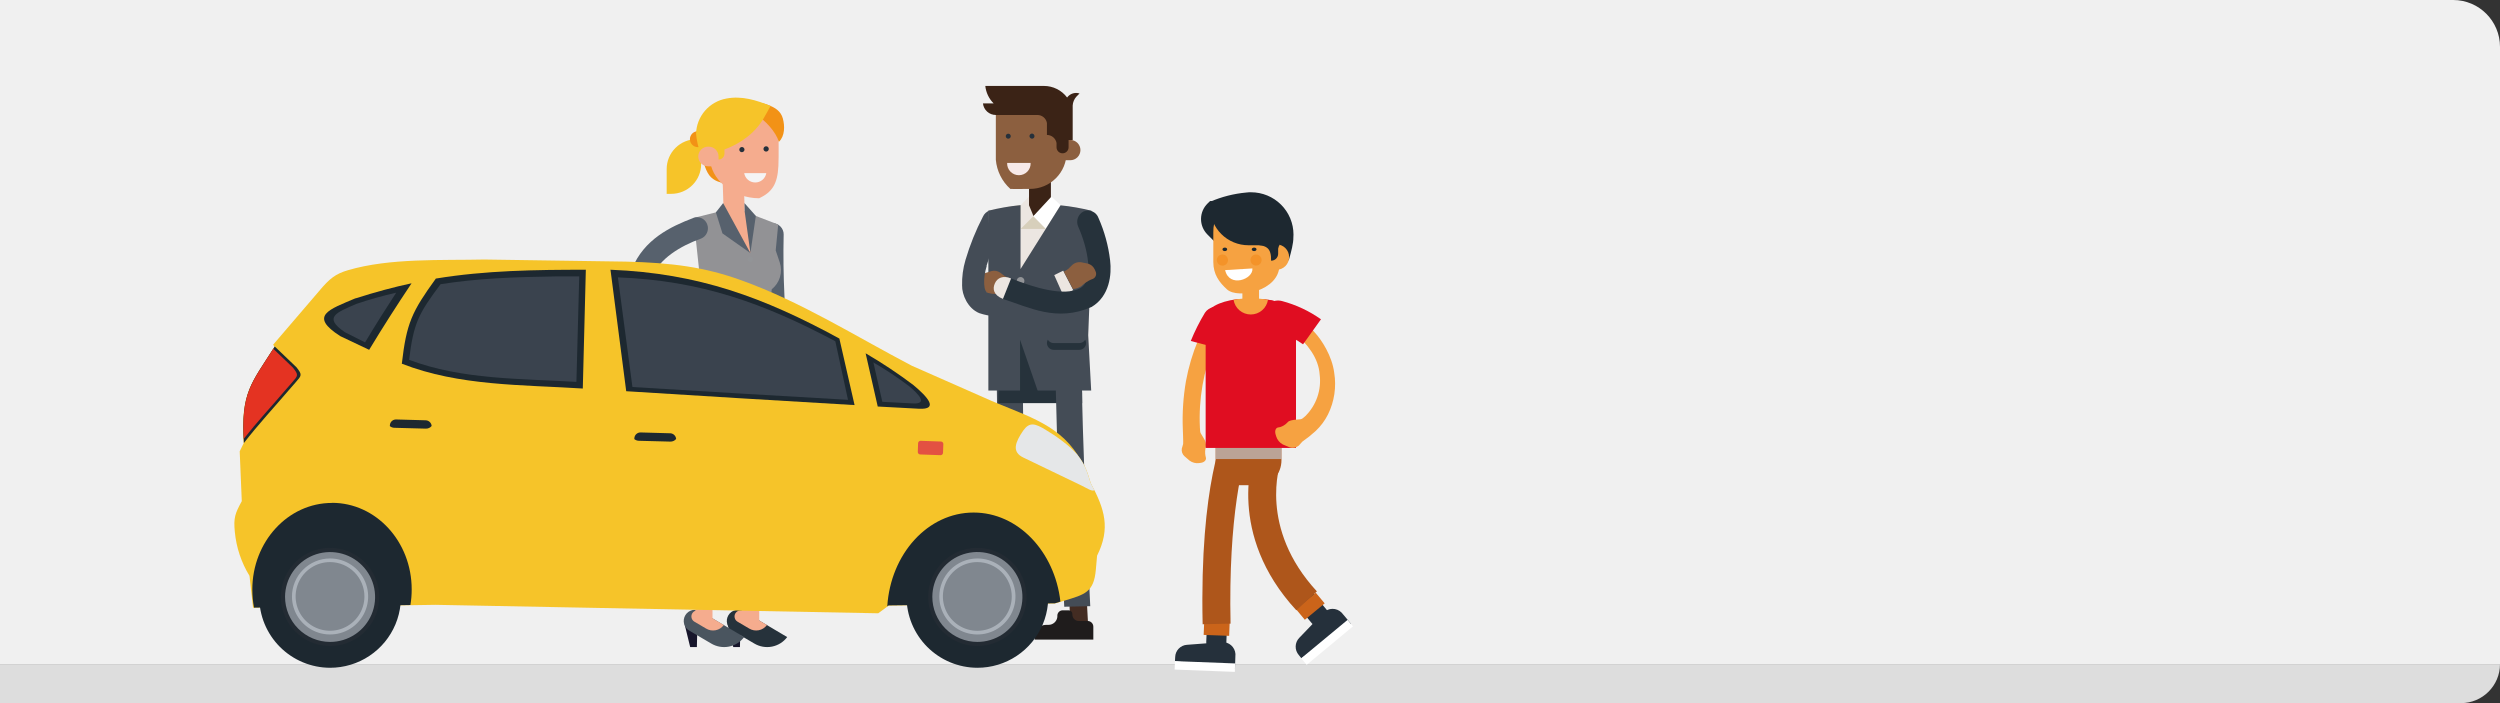 <?xml version="1.0" encoding="utf-8"?>
<svg xmlns="http://www.w3.org/2000/svg" width="320" height="90" viewBox="0 0 320 90" fill="none">
<rect x="0" y="0" width="320" height="90" fill="#333333" stroke="none"/>
<path d="M0 0H314C317.314 0 320 2.686 320 6V85H0V0Z" fill="#F0F0F0"/>
<path d="M0 90H315C317.761 90 320 87.761 320 85H0V90Z" fill="#DDDDDD"/>
<g clip-path="url(#clip0)">
<path d="M128.607 75.871L128.648 79.397C128.673 79.675 128.802 79.933 129.009 80.12C129.216 80.307 129.486 80.41 129.766 80.407C130.045 80.404 130.313 80.296 130.516 80.104C130.719 79.912 130.842 79.652 130.861 79.374L130.813 75.834L128.607 75.871Z" fill="#432C22"/>
<path d="M131.284 77.826L130.881 47.047C130.842 46.63 130.648 46.243 130.336 45.963C130.024 45.682 129.617 45.53 129.198 45.536C128.778 45.542 128.376 45.706 128.072 45.995C127.768 46.284 127.585 46.677 127.559 47.095L127.965 77.826H131.284Z" fill="#444C56"/>
<path d="M133.149 44.389C130.181 44.389 127.781 47.071 127.781 50.379V51.602H138.519V50.379C138.519 47.084 136.122 44.389 133.149 44.389Z" fill="#26323B"/>
<path d="M136.822 76.147L137.013 79.717C137.051 79.998 137.194 80.254 137.412 80.434C137.631 80.615 137.91 80.706 138.194 80.69C138.477 80.674 138.744 80.552 138.941 80.349C139.138 80.145 139.251 79.874 139.257 79.591L139.065 76.034L136.822 76.147Z" fill="#432C22"/>
<path d="M139.553 77.591C139.007 67.145 138.642 57.49 138.403 47.027C138.357 46.612 138.157 46.229 137.842 45.954C137.527 45.679 137.12 45.532 136.702 45.541C136.284 45.55 135.884 45.716 135.582 46.005C135.28 46.294 135.097 46.685 135.07 47.102C135.309 57.565 135.678 67.203 136.224 77.663L139.553 77.591Z" fill="#444C56"/>
<path d="M125.94 80C126.221 79.999 126.491 79.894 126.699 79.705C126.906 79.516 127.036 79.257 127.063 78.978V78.801C127.063 78.624 127.132 78.454 127.256 78.326C127.379 78.199 127.548 78.125 127.725 78.12H128.132C128.194 78.12 128.256 78.132 128.314 78.156C128.371 78.18 128.424 78.215 128.467 78.26C128.511 78.304 128.546 78.357 128.569 78.415C128.592 78.472 128.604 78.534 128.603 78.597V78.723C128.614 78.926 128.703 79.118 128.851 79.258C128.998 79.399 129.194 79.478 129.398 79.479H130.532C130.628 79.478 130.723 79.496 130.812 79.532C130.9 79.568 130.981 79.621 131.049 79.688C131.118 79.755 131.172 79.835 131.209 79.923C131.246 80.011 131.266 80.106 131.266 80.201V81.867H123.082V81.442C123.082 81.06 123.234 80.694 123.504 80.424C123.774 80.153 124.14 80.001 124.523 80H125.94Z" fill="#1F1C1C"/>
<path d="M134.207 79.983C134.486 79.983 134.755 79.88 134.964 79.695C135.173 79.51 135.307 79.255 135.34 78.978V78.801C135.34 78.62 135.412 78.447 135.54 78.319C135.668 78.191 135.842 78.12 136.023 78.12H136.795C136.92 78.121 137.04 78.171 137.128 78.26C137.216 78.348 137.266 78.468 137.266 78.593V78.723C137.278 78.928 137.368 79.121 137.518 79.263C137.667 79.405 137.865 79.484 138.072 79.486H139.212C139.308 79.485 139.404 79.504 139.493 79.54C139.582 79.577 139.663 79.63 139.731 79.698C139.799 79.766 139.853 79.847 139.89 79.935C139.927 80.024 139.946 80.119 139.946 80.215V81.867H132.428V81.438C132.428 81.052 132.581 80.682 132.855 80.409C133.128 80.137 133.499 79.983 133.886 79.983H134.207Z" fill="#1F1C1C"/>
<path d="M123.584 33.272C124.149 31.357 124.896 29.501 125.817 27.729C125.895 27.552 126.008 27.392 126.15 27.26C126.291 27.128 126.458 27.025 126.64 26.958C126.822 26.891 127.015 26.862 127.209 26.871C127.402 26.881 127.592 26.929 127.766 27.013C128.097 27.205 128.34 27.517 128.445 27.883C128.55 28.249 128.509 28.642 128.33 28.979C127.488 30.587 126.802 32.273 126.281 34.011L123.584 33.272Z" fill="#444C56"/>
<path d="M131.704 25.17L130.656 26.257C129.248 26.389 127.851 26.63 126.48 26.979L126.911 33.112V48.866H139.298V33.115L139.721 26.983C137.56 26.436 135.34 26.154 133.111 26.141L131.704 25.17Z" fill="#ECE6E1"/>
<path d="M130.636 26.26V29.299L128.844 27.095L128.789 26.502C129.404 26.403 130.039 26.332 130.636 26.26Z" fill="#D7CFBB"/>
<path d="M133.111 20.199C133.482 20.199 133.838 20.346 134.101 20.607C134.364 20.868 134.513 21.223 134.515 21.593V26.274L132.285 27.661L131.715 26.274V21.596C131.714 21.413 131.75 21.231 131.82 21.062C131.89 20.892 131.993 20.738 132.123 20.609C132.252 20.479 132.406 20.376 132.576 20.306C132.746 20.235 132.928 20.199 133.111 20.199Z" fill="#3B2316"/>
<path d="M127.467 14.407V20.455C127.59 21.886 128.253 23.216 129.321 24.179C129.481 24.209 131.81 24.179 131.847 24.179C132.461 24.179 133.069 24.059 133.636 23.825C134.204 23.591 134.719 23.248 135.153 22.815C135.588 22.382 135.932 21.868 136.168 21.302C136.403 20.737 136.524 20.13 136.525 19.518V14.407H127.467Z" fill="#8C5F3F"/>
<path d="M136.995 17.913C137.34 17.913 137.671 18.05 137.915 18.293C138.159 18.537 138.296 18.867 138.296 19.211C138.296 19.555 138.159 19.886 137.915 20.129C137.671 20.372 137.34 20.509 136.995 20.509H134.875L134.95 17.913H136.995Z" fill="#8C5F3F"/>
<path d="M126.119 11H133.63C134.205 11 134.772 11.134 135.286 11.392C135.8 11.649 136.247 12.022 136.59 12.482C136.723 12.301 136.896 12.154 137.096 12.052C137.296 11.95 137.517 11.897 137.741 11.896C137.89 11.897 138.039 11.92 138.182 11.964L137.768 12.38C137.49 12.694 137.326 13.092 137.304 13.511V14.295C137.306 14.301 137.306 14.308 137.304 14.315V17.923H136.778V18.853C136.778 18.954 136.758 19.055 136.72 19.148C136.681 19.241 136.624 19.326 136.552 19.398C136.481 19.469 136.396 19.526 136.302 19.565C136.208 19.603 136.108 19.623 136.007 19.623C135.905 19.623 135.805 19.603 135.711 19.565C135.618 19.526 135.533 19.469 135.461 19.398C135.389 19.326 135.333 19.241 135.294 19.148C135.255 19.055 135.235 18.954 135.235 18.853V18.295C135.182 18.008 135.03 17.749 134.805 17.562C134.581 17.376 134.298 17.273 134.006 17.272V15.739C133.956 15.452 133.805 15.191 133.581 15.004C133.356 14.817 133.073 14.715 132.78 14.717H127.464C127.055 14.717 126.66 14.565 126.356 14.291C126.052 14.018 125.861 13.641 125.818 13.235H127.184C126.582 12.634 126.206 11.845 126.119 11V11Z" fill="#3B2316"/>
<path d="M131.922 20.853C131.932 21.056 131.9 21.259 131.829 21.45C131.757 21.64 131.648 21.814 131.508 21.961C131.367 22.109 131.198 22.226 131.011 22.306C130.823 22.386 130.622 22.427 130.418 22.427C130.214 22.427 130.012 22.386 129.825 22.306C129.638 22.226 129.469 22.109 129.328 21.961C129.187 21.814 129.078 21.64 129.007 21.45C128.936 21.259 128.904 21.056 128.914 20.853H131.922Z" fill="#F7E9E8"/>
<path d="M133.847 29.299L135.753 26.26L134.582 25.17L132.273 27.66L133.847 29.299Z" fill="white"/>
<path d="M133.849 29.3L132.251 27.695L130.643 29.3H133.849Z" fill="#D7CFBB"/>
<path d="M135.749 26.281L130.628 34.437V26.26C129.227 26.395 127.837 26.635 126.473 26.979L126.51 33.112V49.984H139.672L139.29 42.897L139.672 33.112L139.713 26.979C138.411 26.648 137.086 26.415 135.749 26.281Z" fill="#444C56"/>
<path d="M131.124 35.947C131.125 36.044 131.097 36.14 131.044 36.221C130.991 36.303 130.914 36.367 130.824 36.405C130.734 36.443 130.635 36.454 130.539 36.435C130.443 36.417 130.355 36.37 130.286 36.302C130.217 36.233 130.169 36.145 130.15 36.05C130.131 35.954 130.141 35.855 130.178 35.765C130.216 35.675 130.279 35.598 130.361 35.544C130.442 35.491 130.538 35.462 130.636 35.463C130.7 35.462 130.763 35.475 130.822 35.499C130.881 35.523 130.935 35.558 130.981 35.603C131.026 35.648 131.062 35.702 131.087 35.761C131.111 35.82 131.124 35.883 131.124 35.947Z" fill="#929497"/>
<path d="M125.598 36.962C125.427 36.905 125.285 36.783 125.204 36.622C125.123 36.461 125.109 36.275 125.165 36.103L125.223 35.871C125.283 35.672 125.386 35.489 125.525 35.335C125.664 35.181 125.836 35.059 126.029 34.979L126.899 34.7C127.092 34.648 127.294 34.639 127.49 34.674C127.686 34.709 127.873 34.786 128.036 34.901L128.579 35.32C128.782 35.443 128.995 35.546 129.217 35.63L128.292 37.977C127.778 38.014 127.262 37.933 126.783 37.742C126.131 37.49 125.988 37.163 125.598 36.962Z" fill="#8C5F3F"/>
<path d="M126.518 37.504C125.87 37.446 125.788 35.691 126.307 34.012L125.043 33.201L123.585 33.272C123.266 34.336 123.118 35.443 123.148 36.553C123.125 37.701 123.855 39.473 125.347 40.083C128.106 41.006 130.056 40.103 131.974 39.555C133.375 39.039 134.748 38.454 136.089 37.8L134.941 35.224C132.019 36.625 128.553 38.08 126.518 37.504Z" fill="#444C56"/>
<path d="M136.089 34.645L134.941 35.211L136.089 37.786C136.522 37.575 136.949 37.357 137.376 37.142L136.089 34.645Z" fill="#ECE6E1"/>
<path d="M129.417 35.643C132.398 36.822 136.194 37.987 138.253 36.89C140.073 35.885 139.26 31.803 138 28.986C137.851 28.639 137.839 28.249 137.966 27.893C138.092 27.538 138.348 27.243 138.683 27.067C138.863 26.989 139.057 26.948 139.254 26.947C139.45 26.947 139.645 26.986 139.825 27.064C140.005 27.142 140.168 27.256 140.302 27.399C140.436 27.542 140.54 27.711 140.605 27.895C141.371 29.621 141.873 31.452 142.094 33.326C142.313 35.129 142.036 37.909 139.728 39.289C135.255 41.261 131.728 39.33 128.379 38.267L129.417 35.643Z" fill="#26323B"/>
<path d="M127.343 36.27C127.657 35.562 128.398 35.214 129.416 35.643L128.374 38.257C127.155 37.766 127.026 36.979 127.343 36.27Z" fill="#ECE6E1"/>
<path d="M136.894 36.137L137.352 36.989C137.754 36.965 138.139 36.825 138.461 36.584L138.557 36.485C138.877 36.212 139.231 35.982 139.612 35.803L139.906 35.688C140.07 35.608 140.198 35.469 140.261 35.298C140.325 35.127 140.32 34.938 140.247 34.771L140.158 34.556C140.08 34.361 139.957 34.187 139.801 34.046C139.645 33.905 139.459 33.801 139.257 33.742L138.366 33.565C138.167 33.538 137.965 33.555 137.774 33.614C137.582 33.673 137.406 33.772 137.256 33.906L136.765 34.396C136.577 34.537 136.38 34.663 136.174 34.774L136.894 36.137Z" fill="#8C5F3F"/>
<path d="M139.018 43.912C139.019 44.141 138.929 44.361 138.768 44.524C138.606 44.687 138.387 44.779 138.158 44.781H134.87C134.64 44.779 134.42 44.687 134.258 44.524C134.097 44.361 134.006 44.142 134.006 43.912C134.007 43.684 134.098 43.465 134.26 43.303C134.421 43.141 134.641 43.049 134.87 43.047H138.158C138.271 43.047 138.383 43.07 138.488 43.114C138.593 43.157 138.688 43.221 138.767 43.302C138.847 43.382 138.911 43.477 138.954 43.582C138.997 43.687 139.018 43.799 139.018 43.912Z" fill="#26323B"/>
<path d="M139.018 43.047C139.018 43.16 138.997 43.272 138.954 43.377C138.911 43.482 138.847 43.577 138.767 43.658C138.688 43.738 138.593 43.802 138.488 43.846C138.383 43.889 138.271 43.912 138.158 43.913H134.87C134.641 43.911 134.421 43.819 134.26 43.657C134.098 43.495 134.007 43.276 134.006 43.047C134.006 42.934 134.028 42.822 134.072 42.718C134.115 42.613 134.179 42.519 134.259 42.439C134.339 42.359 134.435 42.296 134.539 42.253C134.644 42.21 134.756 42.188 134.87 42.188H138.158C138.271 42.188 138.383 42.21 138.487 42.253C138.592 42.296 138.687 42.359 138.767 42.439C138.847 42.519 138.91 42.614 138.953 42.718C138.997 42.822 139.018 42.934 139.018 43.047Z" fill="#444C56"/>
<path d="M130.566 50.089H132.847L130.566 43.483V50.089Z" fill="#26323B"/>
<path d="M131.771 17.433C131.776 17.516 131.812 17.595 131.871 17.654C131.93 17.713 132.009 17.748 132.092 17.753C132.135 17.753 132.177 17.745 132.216 17.729C132.255 17.713 132.29 17.69 132.32 17.66C132.35 17.63 132.374 17.595 132.39 17.556C132.406 17.517 132.414 17.475 132.413 17.433C132.414 17.346 132.38 17.262 132.321 17.198C132.261 17.135 132.179 17.097 132.092 17.092C132.005 17.097 131.924 17.135 131.864 17.198C131.804 17.262 131.771 17.346 131.771 17.433Z" fill="#25303B"/>
<path d="M128.736 17.433C128.736 17.517 128.77 17.599 128.83 17.659C128.891 17.719 128.972 17.753 129.057 17.753C129.142 17.753 129.224 17.719 129.284 17.659C129.344 17.599 129.378 17.517 129.378 17.433C129.378 17.348 129.344 17.266 129.284 17.206C129.224 17.146 129.142 17.112 129.057 17.112C128.972 17.112 128.891 17.146 128.83 17.206C128.77 17.266 128.736 17.348 128.736 17.433Z" fill="#25303B"/>
<path d="M102.304 52.873C102.396 52.485 102.332 52.077 102.127 51.735L101.748 51.173C101.449 50.49 101.189 49.79 100.969 49.078L99.399 49.599C99.399 49.599 99.371 50.28 99.399 51.323C99.378 51.724 99.463 52.123 99.645 52.481L99.716 52.597C99.943 52.953 100.115 53.34 100.229 53.745L102.304 52.873Z" fill="#F5AC8E"/>
<path d="M103.458 55.605H98.846V53.322C98.847 53.057 98.953 52.803 99.141 52.616C99.329 52.429 99.584 52.324 99.85 52.324H102.455C102.72 52.324 102.975 52.429 103.163 52.616C103.351 52.803 103.458 53.057 103.458 53.322V55.605ZM99.464 54.995H102.837V53.322C102.837 53.221 102.797 53.124 102.725 53.051C102.654 52.979 102.556 52.938 102.455 52.938H99.85C99.747 52.938 99.649 52.978 99.577 53.05C99.504 53.123 99.464 53.22 99.464 53.322V54.995Z" fill="#010102"/>
<path d="M107.547 54.358H95.478C95.289 54.379 95.114 54.468 94.988 54.61C94.862 54.752 94.793 54.935 94.795 55.125V63.561C94.796 63.702 94.835 63.839 94.909 63.959C94.982 64.079 95.087 64.177 95.212 64.242C95.419 64.293 95.633 64.319 95.847 64.317H107.455C107.903 63.532 108.148 62.648 108.169 61.745L107.547 54.358Z" fill="#432C22"/>
<path d="M108.221 63.561C108.219 63.767 108.135 63.964 107.988 64.109C107.841 64.254 107.642 64.335 107.435 64.334C107.23 64.332 107.034 64.25 106.889 64.106C106.744 63.961 106.662 63.765 106.66 63.561V55.125C106.66 54.919 106.742 54.722 106.887 54.576C107.032 54.429 107.229 54.346 107.435 54.345C107.538 54.344 107.64 54.364 107.735 54.403C107.831 54.442 107.917 54.5 107.99 54.572C108.063 54.645 108.121 54.731 108.161 54.826C108.2 54.92 108.221 55.022 108.221 55.125V63.561Z" fill="#010102"/>
<path d="M105.968 56.488H95.715" stroke="#010102" stroke-width="0.24" stroke-linecap="round"/>
<path d="M105.52 56.488V57.432" stroke="#D7CFBB" stroke-width="0.24" stroke-linecap="round"/>
<path d="M98.114 30.598C97.972 37.554 98.453 44.51 99.552 51.381L101.583 51.04C100.497 44.29 100.026 37.456 100.176 30.622C100.17 30.355 100.062 30.102 99.875 29.912C99.688 29.722 99.436 29.611 99.169 29.599C99.035 29.593 98.9 29.613 98.774 29.659C98.648 29.705 98.532 29.776 98.433 29.867C98.335 29.959 98.256 30.069 98.201 30.192C98.146 30.314 98.117 30.447 98.114 30.581V30.598Z" fill="#F5AC8E"/>
<path d="M99.872 53.248C99.876 53.431 99.952 53.605 100.084 53.732C100.215 53.859 100.392 53.93 100.575 53.929H101.678C101.77 53.928 101.86 53.909 101.945 53.873C102.029 53.837 102.105 53.785 102.169 53.719C102.233 53.654 102.284 53.576 102.318 53.491C102.352 53.406 102.369 53.316 102.368 53.224C102.367 53.133 102.347 53.042 102.311 52.958C102.275 52.874 102.223 52.798 102.157 52.734C102.091 52.67 102.014 52.62 101.929 52.586C101.844 52.551 101.753 52.535 101.661 52.536H100.565C100.472 52.534 100.379 52.552 100.293 52.587C100.207 52.623 100.129 52.676 100.064 52.742C99.999 52.809 99.949 52.888 99.916 52.975C99.882 53.062 99.868 53.155 99.872 53.248Z" fill="#F5AC8E"/>
<path d="M97.388 52.106C97.354 51.832 97.215 51.581 96.999 51.408C96.784 51.235 96.508 51.152 96.233 51.179C95.957 51.205 95.702 51.338 95.523 51.548C95.344 51.759 95.255 52.032 95.274 52.308C95.554 55.285 95.68 57.926 95.694 60.311H97.808C97.801 57.864 97.674 55.156 97.388 52.106Z" fill="#F39780"/>
<path d="M94.713 82.825H93.86L93.143 79.905L94.771 80.395L94.713 82.825Z" fill="#17162B"/>
<path d="M96.551 82.372L93.789 80.75C93.617 80.658 93.466 80.532 93.345 80.381C93.224 80.229 93.134 80.054 93.083 79.867C93.031 79.68 93.018 79.484 93.044 79.291C93.071 79.099 93.136 78.914 93.236 78.748C93.337 78.581 93.47 78.437 93.627 78.323C93.785 78.21 93.964 78.129 94.154 78.087C94.344 78.044 94.541 78.04 94.732 78.076C94.923 78.112 95.105 78.186 95.267 78.293L100.761 81.547C100.285 82.179 99.592 82.613 98.814 82.766C98.037 82.918 97.231 82.778 96.551 82.372Z" fill="#26323B"/>
<path d="M95.895 80.453L94.397 79.57C94.22 79.465 94.093 79.293 94.043 79.094C93.993 78.895 94.024 78.684 94.13 78.507C94.236 78.331 94.408 78.204 94.608 78.154C94.807 78.105 95.019 78.136 95.195 78.242L98.169 80.003C97.917 80.35 97.542 80.589 97.121 80.672C96.699 80.756 96.261 80.677 95.895 80.453Z" fill="#F5AC8E"/>
<path d="M89.2 82.825H88.343L87.629 79.905L89.257 80.395L89.2 82.825Z" fill="#17162B"/>
<path d="M91.037 82.372L88.275 80.75C88.103 80.658 87.953 80.532 87.831 80.381C87.71 80.229 87.621 80.054 87.569 79.867C87.517 79.68 87.504 79.484 87.531 79.291C87.557 79.099 87.623 78.914 87.723 78.748C87.823 78.581 87.956 78.437 88.114 78.323C88.271 78.21 88.451 78.129 88.641 78.087C88.83 78.044 89.027 78.04 89.218 78.076C89.409 78.112 89.592 78.186 89.753 78.293L95.247 81.547C94.771 82.179 94.078 82.613 93.301 82.766C92.523 82.918 91.717 82.778 91.037 82.372Z" fill="#4A555F"/>
<path d="M90.374 80.453L88.875 79.57C88.698 79.465 88.571 79.293 88.521 79.094C88.471 78.895 88.503 78.684 88.609 78.507C88.715 78.331 88.886 78.204 89.086 78.154C89.286 78.105 89.497 78.136 89.674 78.242L92.648 80.003C92.395 80.35 92.021 80.589 91.599 80.672C91.178 80.756 90.74 80.677 90.374 80.453Z" fill="#F5AC8E"/>
<path d="M91.2 48.502V80.402L89.012 78.559V48.502H91.2Z" fill="#F5AC8E"/>
<path d="M97.183 48.502V80.402L94.994 78.559V48.502H97.183Z" fill="#F5AC8E"/>
<path d="M91.2 48.502H89.012V60.311H91.2V48.502Z" fill="#F39780"/>
<path d="M98.284 46.134C97.637 40.76 97.374 35.347 97.499 29.936C97.501 29.751 97.541 29.569 97.616 29.4C97.69 29.23 97.798 29.078 97.933 28.951C98.067 28.823 98.226 28.725 98.4 28.66C98.573 28.595 98.758 28.566 98.943 28.573C99.312 28.588 99.66 28.746 99.915 29.012C100.17 29.278 100.311 29.633 100.309 30.001C100.189 35.28 100.446 40.561 101.077 45.803L98.284 46.134Z" fill="#57616D"/>
<path d="M101.358 45.868L101.139 43.752L99.364 43.95C98.911 43.998 98.494 44.216 98.196 44.559C97.898 44.903 97.742 45.346 97.759 45.8L97.803 46.267L101.358 45.868Z" fill="#929295"/>
<path d="M85.334 21.633V24.812H85.928C86.941 24.81 87.913 24.408 88.629 23.692C89.345 22.977 89.748 22.007 89.749 20.996V17.814H89.155C88.141 17.818 87.171 18.221 86.455 18.937C85.739 19.653 85.336 20.622 85.334 21.633Z" fill="#F6C429"/>
<path d="M89.333 16.792C89.061 16.792 88.801 16.9 88.609 17.091C88.416 17.283 88.309 17.543 88.309 17.814C88.309 18.085 88.416 18.345 88.609 18.537C88.801 18.729 89.061 18.836 89.333 18.836C89.605 18.836 89.865 18.729 90.057 18.537C90.249 18.345 90.357 18.085 90.357 17.814C90.357 17.543 90.249 17.283 90.057 17.091C89.865 16.9 89.605 16.792 89.333 16.792Z" fill="#F29216"/>
<path d="M94.188 21.705C92.887 21.364 91.026 20.002 90.347 18.789C89.719 19.766 90.057 21.143 90.569 22.093C91.081 23.044 91.935 23.344 92.959 23.49C93.525 23.578 94.1 23.578 94.666 23.49L94.188 21.705Z" fill="#F29216"/>
<path d="M99.805 33.579L99.29 32.056L99.61 28.741L94.004 26.587L88.773 27.896L90.296 42.144L98.689 43.006L98.671 38.062L98.784 37.023C99.288 36.623 99.656 36.078 99.839 35.462C100.021 34.845 100.01 34.188 99.805 33.579Z" fill="#929295"/>
<path d="M92.193 27.044L96.052 32.397V27.371L94.003 26.587L92.193 27.044Z" fill="#F5AC8E"/>
<path d="M93.782 21.166C93.605 21.172 93.431 21.213 93.269 21.286C93.108 21.359 92.962 21.464 92.841 21.593C92.721 21.723 92.626 21.875 92.565 22.041C92.503 22.207 92.475 22.383 92.481 22.56L92.625 27.078C92.652 27.82 95.203 28.175 95.203 28.175L95.329 27.347L95.182 22.475C95.168 22.117 95.013 21.779 94.751 21.534C94.489 21.289 94.141 21.157 93.782 21.166Z" fill="#F5AC8E"/>
<path d="M97.179 25.378C93.693 25.378 90.89 22.805 90.9 20.318V16.809C90.899 16.06 91.091 15.323 91.457 14.669L99.173 14.697C99.491 15.37 99.654 16.106 99.651 16.85C99.651 16.85 99.696 20.158 99.634 21.255C99.518 23.606 98.794 24.605 97.179 25.378Z" fill="#F5AC8E"/>
<path d="M95.256 22.158C95.311 22.493 95.483 22.798 95.743 23.018C96.002 23.238 96.331 23.358 96.671 23.358C97.011 23.358 97.34 23.238 97.6 23.018C97.859 22.798 98.031 22.493 98.086 22.158H95.256Z" fill="#F5F4F4"/>
<path d="M96.806 14.748C97.915 15.33 99.332 16.911 99.698 18.155C100.479 17.409 100.462 16.11 100.203 15.163C99.943 14.216 99.216 13.77 98.305 13.429C97.803 13.243 97.278 13.128 96.744 13.088L96.806 14.748Z" fill="#F29216"/>
<path d="M89.664 19.664C89.366 18.841 89.174 17.983 89.094 17.112C89.126 16.033 89.529 14.998 90.234 14.179C90.939 13.361 91.905 12.809 92.969 12.615C94.956 12.233 96.817 12.823 98.637 13.559C98.387 14.036 98.114 14.489 97.855 14.955C96.814 16.884 94.898 18.339 92.733 19.133V19.65C92.734 19.752 92.715 19.853 92.676 19.947C92.638 20.042 92.581 20.127 92.508 20.199C92.436 20.271 92.35 20.328 92.256 20.367C92.162 20.405 92.06 20.425 91.958 20.424H90.664L89.664 19.664Z" fill="#F6C429"/>
<path d="M93.847 40.301C94.772 40.299 95.685 40.502 96.522 40.894C97.359 41.286 98.099 41.859 98.688 42.57V46.587H87.551C87.553 44.921 88.216 43.324 89.397 42.145C90.577 40.967 92.177 40.303 93.847 40.301Z" fill="#929295"/>
<path d="M90.708 18.772C90.874 18.771 91.038 18.803 91.192 18.866C91.345 18.929 91.484 19.022 91.602 19.139C91.72 19.255 91.813 19.394 91.877 19.547C91.941 19.7 91.974 19.863 91.975 20.029V21.29H90.708C90.537 21.298 90.365 21.273 90.205 21.213C90.044 21.154 89.897 21.063 89.772 20.945C89.648 20.827 89.549 20.685 89.481 20.528C89.414 20.371 89.379 20.202 89.379 20.031C89.379 19.86 89.414 19.69 89.481 19.533C89.549 19.376 89.648 19.234 89.772 19.116C89.897 18.999 90.044 18.907 90.205 18.848C90.365 18.789 90.537 18.763 90.708 18.772Z" fill="#F5AC8E"/>
<path d="M91.938 43.534C91.988 43.342 91.994 43.142 91.956 42.947C91.918 42.752 91.835 42.569 91.716 42.41L91.115 41.749C90.975 41.609 90.807 41.499 90.623 41.425C90.439 41.352 90.241 41.317 90.043 41.323L89.36 41.374C88.613 41.288 87.872 41.158 87.141 40.986L86.775 42.689C86.775 42.689 87.335 43.057 88.24 43.613C88.57 43.842 88.958 43.975 89.36 43.994H89.5C89.922 43.978 90.344 44.023 90.753 44.127L91.064 44.216C91.232 44.261 91.412 44.238 91.563 44.152C91.715 44.066 91.826 43.923 91.873 43.756L91.938 43.534Z" fill="#F5AC8E"/>
<path d="M82.279 39.814C83.502 41.286 85.062 42.124 86.421 42.802L87.821 43.361L88.504 41.425L87.278 40.935C86.05 40.417 84.944 39.649 84.031 38.679L82.279 39.814Z" fill="#F5AC8E"/>
<path d="M85.629 39.575C83.966 38.417 82.897 36.849 83.58 35.306C84.379 33.16 87.08 31.47 89.743 30.536C90.073 30.398 90.34 30.141 90.488 29.815C90.637 29.49 90.657 29.121 90.545 28.781C90.493 28.605 90.405 28.44 90.287 28.299C90.169 28.157 90.023 28.04 89.859 27.956C89.695 27.872 89.515 27.822 89.331 27.809C89.146 27.797 88.962 27.821 88.787 27.882C85.779 29.023 82.436 30.648 80.907 34.383C80.176 36.27 80.746 38.655 82.006 40.062C82.506 40.667 83.081 41.205 83.717 41.664L85.629 39.575Z" fill="#57616D"/>
<path d="M96.052 32.397L92.474 29.875L91.631 27.18L92.563 25.995L96.052 32.397Z" fill="#57616D"/>
<path d="M96.38 33.207C96.38 33.298 96.344 33.384 96.28 33.448C96.216 33.512 96.129 33.548 96.039 33.548C95.971 33.548 95.905 33.528 95.849 33.491C95.793 33.453 95.749 33.4 95.723 33.338C95.697 33.276 95.691 33.207 95.704 33.141C95.717 33.075 95.749 33.014 95.797 32.967C95.845 32.919 95.906 32.886 95.972 32.873C96.038 32.86 96.107 32.867 96.169 32.893C96.232 32.918 96.285 32.962 96.323 33.018C96.36 33.074 96.38 33.14 96.38 33.207Z" fill="#929497"/>
<path d="M96.379 36.696C96.379 36.786 96.343 36.873 96.279 36.937C96.215 37.001 96.128 37.037 96.038 37.037C95.951 37.032 95.869 36.993 95.809 36.93C95.75 36.867 95.717 36.783 95.717 36.696C95.717 36.609 95.75 36.526 95.809 36.462C95.869 36.399 95.951 36.361 96.038 36.355C96.128 36.355 96.215 36.391 96.279 36.455C96.343 36.519 96.379 36.606 96.379 36.696Z" fill="#929497"/>
<path d="M96.052 32.397L96.746 27.637L95.291 25.995L95.322 27.092L96.052 32.397Z" fill="#57616D"/>
<path d="M85.745 39.62L84.119 38.236L82.976 39.599C82.681 39.947 82.529 40.393 82.551 40.847C82.573 41.302 82.768 41.732 83.095 42.049L83.454 42.345L85.745 39.62Z" fill="#57616D"/>
<path d="M95.297 19.157C95.293 19.241 95.257 19.321 95.197 19.381C95.137 19.441 95.057 19.476 94.972 19.48C94.928 19.483 94.884 19.477 94.842 19.462C94.801 19.447 94.763 19.423 94.731 19.393C94.699 19.363 94.673 19.326 94.656 19.285C94.639 19.244 94.63 19.201 94.631 19.157C94.631 19.066 94.667 18.98 94.731 18.916C94.795 18.852 94.882 18.816 94.972 18.816C95.06 18.82 95.142 18.858 95.203 18.922C95.263 18.985 95.297 19.069 95.297 19.157Z" fill="#25303B"/>
<path d="M98.392 19.156C98.371 19.227 98.328 19.289 98.269 19.334C98.21 19.378 98.138 19.402 98.064 19.402C97.99 19.402 97.918 19.378 97.859 19.334C97.8 19.289 97.757 19.227 97.736 19.156C97.722 19.105 97.719 19.052 97.728 19C97.738 18.948 97.759 18.899 97.791 18.857C97.823 18.814 97.864 18.78 97.911 18.756C97.959 18.733 98.011 18.72 98.064 18.72C98.117 18.72 98.169 18.733 98.217 18.756C98.264 18.78 98.305 18.814 98.337 18.857C98.369 18.899 98.391 18.948 98.4 19C98.409 19.052 98.407 19.105 98.392 19.156Z" fill="#25303B"/>
<path d="M91.982 47.998H88.127V75.421H91.982V47.998Z" fill="#57616D"/>
<path d="M98.308 47.998H94.453V75.421H98.308V47.998Z" fill="#57616D"/>
<path d="M87.551 46.563L87.578 48.277H98.688V46.573L87.551 46.563Z" fill="#929295"/>
<path d="M95.714 48.277H92.85L95.714 39.984V48.277Z" fill="#57616D"/>
<path d="M97.09 48.277H89.381V51.96H97.09V48.277Z" fill="#57616D"/>
<path fill-rule="evenodd" clip-rule="evenodd" d="M137.983 58.307C135.251 53.984 130.632 53.026 126.033 50.924L116.702 46.809C109.552 43.064 102.488 38.597 94.871 35.872C90.172 34.168 85.928 33.633 80.141 33.487L62.005 33.218C56.439 33.344 49.921 33.01 44.557 34.581C42.973 35.047 42.219 35.603 40.802 37.306L34.963 44.12L35.141 44.393C32.106 49.163 30.794 50.274 31.191 56.73L30.682 57.769L30.948 64.151C30.095 65.718 29.876 66.266 30.057 68.069C30.243 70.068 30.887 71.999 31.938 73.711L32.389 77.779L55.736 77.418L112.413 78.501L113.758 77.51L135.04 77.241L136.187 76.9C138.83 76.099 140.011 75.847 140.267 72.927L140.427 71.125C142.176 67.616 141.397 65.159 139.618 61.847C139.178 60.413 138.912 59.517 138.003 58.335" fill="#F6C429"/>
<path fill-rule="evenodd" clip-rule="evenodd" d="M135.733 77.009L135.02 77.227L135.733 77.009Z" fill="#FFFCE8"/>
<path fill-rule="evenodd" clip-rule="evenodd" d="M124.622 65.605C118.767 65.605 113.994 70.896 113.57 77.618L113.738 77.492L135.019 77.223L135.733 77.005C135.005 70.579 130.297 65.605 124.622 65.605Z" fill="#1D2830"/>
<path fill-rule="evenodd" clip-rule="evenodd" d="M52.519 77.452L47.592 77.527L52.519 77.452Z" fill="#FFFCE8"/>
<path fill-rule="evenodd" clip-rule="evenodd" d="M42.489 64.375C36.862 64.375 32.297 69.343 32.297 75.462C32.295 76.24 32.369 77.016 32.519 77.779L52.533 77.438C52.644 76.781 52.699 76.115 52.697 75.448C52.697 69.316 48.132 64.362 42.502 64.362" fill="#1D2830"/>
<path fill-rule="evenodd" clip-rule="evenodd" d="M35.168 44.352C32.129 49.122 30.821 50.233 31.217 56.686V56.706C33.044 54.345 35.11 52.117 37.049 49.848L37.817 48.969C38.623 48.049 38.715 47.991 37.957 47.02L35.168 44.352Z" fill="#1D2830"/>
<path fill-rule="evenodd" clip-rule="evenodd" d="M34.981 44.645C32.157 49.074 30.901 50.301 31.191 56.181C32.898 54.011 34.814 51.943 36.61 49.841L37.364 48.979C38.16 48.069 38.249 48.018 37.501 47.061L34.981 44.645Z" fill="#E43322"/>
<path fill-rule="evenodd" clip-rule="evenodd" d="M85.757 55.459L82.018 55.353C81.811 55.343 81.608 55.415 81.454 55.554C81.3 55.692 81.207 55.886 81.195 56.093V56.209C81.358 56.339 81.56 56.414 81.769 56.42L85.805 56.526C85.946 56.53 86.087 56.502 86.215 56.443C86.344 56.383 86.457 56.295 86.546 56.185C86.529 55.987 86.44 55.803 86.294 55.668C86.149 55.533 85.959 55.458 85.76 55.456" fill="#1D2830"/>
<path fill-rule="evenodd" clip-rule="evenodd" d="M54.479 53.797L50.724 53.691C50.517 53.681 50.314 53.753 50.161 53.891C50.007 54.03 49.915 54.224 49.904 54.43V54.546C50.066 54.68 50.268 54.755 50.478 54.757L54.51 54.866C54.652 54.87 54.792 54.841 54.92 54.782C55.049 54.723 55.162 54.635 55.251 54.526C55.236 54.328 55.147 54.144 55.002 54.009C54.857 53.874 54.667 53.798 54.469 53.797" fill="#1D2830"/>
<path fill-rule="evenodd" clip-rule="evenodd" d="M120.427 56.515L117.839 56.423C117.798 56.422 117.756 56.429 117.717 56.444C117.678 56.459 117.643 56.482 117.613 56.511C117.583 56.54 117.559 56.574 117.542 56.612C117.525 56.65 117.516 56.691 117.515 56.733L117.477 57.83C117.474 57.873 117.48 57.915 117.493 57.956C117.507 57.996 117.529 58.033 117.557 58.065C117.585 58.097 117.62 58.122 117.658 58.141C117.697 58.159 117.739 58.169 117.781 58.171L120.366 58.263C120.409 58.266 120.452 58.26 120.493 58.246C120.534 58.232 120.572 58.21 120.604 58.181C120.636 58.152 120.661 58.117 120.679 58.078C120.697 58.038 120.707 57.996 120.707 57.953L120.748 56.852C120.751 56.81 120.745 56.767 120.731 56.727C120.717 56.686 120.695 56.649 120.667 56.617C120.638 56.586 120.603 56.56 120.565 56.542C120.526 56.523 120.484 56.513 120.441 56.511" fill="#E35142"/>
<path fill-rule="evenodd" clip-rule="evenodd" d="M137.982 58.307L137.907 58.195C136.821 56.955 135.121 55.779 133.888 55.044C132.482 54.178 131.782 53.991 130.979 55.105C129.955 56.604 129.45 57.847 131.01 58.577L138.522 62.195C139.024 62.433 139.887 63.009 140.065 62.716C139.921 62.423 139.764 62.127 139.601 61.82C139.16 60.386 138.894 59.49 137.986 58.307" fill="#E5E7E8"/>
<path fill-rule="evenodd" clip-rule="evenodd" d="M51.432 46.553C58.796 49.428 66.796 49.234 74.598 49.732L74.987 34.526C68.578 34.526 62.125 34.611 55.788 35.657C52.715 39.906 52.033 41.347 51.432 46.56" fill="#1D2830"/>
<path fill-rule="evenodd" clip-rule="evenodd" d="M45.507 38.178C42.114 39.62 39.478 40.417 43.558 43.027L47.252 44.778C49 41.882 50.806 39.064 52.681 36.26C50.407 36.748 48.054 37.378 45.511 38.192" fill="#1D2830"/>
<path fill-rule="evenodd" clip-rule="evenodd" d="M116.945 49.309C114.979 47.826 112.927 46.461 110.799 45.221L112.349 52.035L117.617 52.318C120.263 52.457 118.659 50.747 116.958 49.326" fill="#1D2830"/>
<path fill-rule="evenodd" clip-rule="evenodd" d="M78.141 34.526L80.155 50.076C89.895 50.689 99.638 51.281 109.385 51.851L107.439 43.333C97.776 38.076 89.408 34.969 78.141 34.526Z" fill="#1D2830"/>
<path fill-rule="evenodd" clip-rule="evenodd" d="M44.139 42.519L46.73 43.824C48.021 41.664 49.342 39.562 50.711 37.466C48.98 37.857 47.27 38.338 45.59 38.907C43.155 39.987 41.274 40.577 44.142 42.519" fill="#3A434E"/>
<path fill-rule="evenodd" clip-rule="evenodd" d="M56.391 36.379C53.557 40.161 52.939 41.367 52.365 46.059C59.194 48.621 66.589 48.444 73.78 48.883L74.142 35.377H71.311C65.609 35.459 61.068 35.64 56.384 36.379" fill="#3A434E"/>
<path fill-rule="evenodd" clip-rule="evenodd" d="M116.356 49.422C114.897 48.323 113.374 47.311 111.795 46.393L112.939 51.432L116.845 51.639C118.804 51.742 117.616 50.481 116.356 49.422Z" fill="#3A434E"/>
<path fill-rule="evenodd" clip-rule="evenodd" d="M79.094 35.511L80.951 49.538C89.931 50.09 99.559 50.662 108.542 51.176L106.92 43.681C97.763 38.809 89.692 35.906 79.094 35.504" fill="#3A434E"/>
<path fill-rule="evenodd" clip-rule="evenodd" d="M116.039 76.375C116.049 74.587 116.59 72.843 117.592 71.361C118.595 69.88 120.015 68.728 121.673 68.051C123.331 67.374 125.153 67.202 126.909 67.557C128.665 67.913 130.276 68.779 131.539 70.047C132.802 71.315 133.66 72.927 134.006 74.681C134.351 76.436 134.168 78.253 133.48 79.903C132.791 81.554 131.628 82.964 130.138 83.955C128.647 84.947 126.896 85.476 125.104 85.475C123.91 85.472 122.728 85.234 121.627 84.774C120.525 84.315 119.525 83.644 118.683 82.799C117.841 81.954 117.174 80.951 116.721 79.849C116.267 78.747 116.036 77.567 116.039 76.375Z" fill="#1D2830"/>
<path fill-rule="evenodd" clip-rule="evenodd" d="M118.811 76.375C118.817 75.135 119.192 73.924 119.888 72.895C120.584 71.867 121.569 71.068 122.719 70.598C123.87 70.128 125.134 70.009 126.353 70.255C127.571 70.501 128.689 71.102 129.566 71.982C130.442 72.862 131.038 73.981 131.278 75.199C131.517 76.416 131.39 77.677 130.912 78.822C130.435 79.968 129.627 80.946 128.593 81.634C127.559 82.322 126.343 82.689 125.1 82.688C123.427 82.682 121.825 82.014 120.646 80.83C119.467 79.646 118.807 78.044 118.811 76.375Z" fill="#232B33"/>
<path fill-rule="evenodd" clip-rule="evenodd" d="M119.338 76.375C119.345 75.238 119.69 74.129 120.328 73.188C120.967 72.246 121.87 71.514 122.925 71.085C123.979 70.655 125.138 70.547 126.254 70.773C127.37 71 128.394 71.551 129.197 72.358C129.999 73.164 130.545 74.19 130.764 75.305C130.983 76.421 130.866 77.576 130.428 78.625C129.99 79.675 129.25 80.571 128.302 81.201C127.354 81.832 126.24 82.168 125.101 82.167C124.342 82.164 123.59 82.012 122.889 81.72C122.189 81.427 121.553 81 121.017 80.462C120.482 79.924 120.059 79.286 119.77 78.585C119.482 77.884 119.335 77.133 119.338 76.375Z" fill="#80878F"/>
<path fill-rule="evenodd" clip-rule="evenodd" d="M120.229 76.375C120.234 77.336 120.525 78.274 121.064 79.071C121.603 79.868 122.366 80.487 123.258 80.851C124.15 81.215 125.129 81.307 126.073 81.116C127.017 80.925 127.883 80.459 128.562 79.777C129.241 79.095 129.703 78.228 129.888 77.285C130.074 76.342 129.975 75.365 129.605 74.477C129.235 73.59 128.609 72.832 127.808 72.299C127.006 71.766 126.064 71.482 125.101 71.482C123.805 71.487 122.563 72.005 121.65 72.922C120.736 73.84 120.225 75.082 120.229 76.375ZM129.505 76.375C129.499 77.244 129.235 78.091 128.747 78.811C128.259 79.53 127.568 80.089 126.762 80.417C125.956 80.745 125.071 80.828 124.217 80.654C123.364 80.481 122.582 80.059 121.969 79.442C121.355 78.826 120.939 78.042 120.772 77.189C120.604 76.337 120.694 75.454 121.029 74.652C121.364 73.85 121.93 73.165 122.654 72.683C123.379 72.202 124.23 71.945 125.101 71.946C125.682 71.947 126.257 72.063 126.793 72.286C127.329 72.51 127.815 72.837 128.224 73.248C128.633 73.66 128.957 74.148 129.177 74.684C129.397 75.221 129.508 75.795 129.505 76.375Z" fill="#AAB1B9"/>
<path fill-rule="evenodd" clip-rule="evenodd" d="M33.182 76.375C33.192 74.587 33.732 72.843 34.735 71.361C35.738 69.88 37.158 68.728 38.816 68.051C40.474 67.374 42.296 67.202 44.052 67.557C45.807 67.913 47.419 68.779 48.681 70.047C49.944 71.315 50.803 72.927 51.148 74.681C51.493 76.436 51.31 78.253 50.622 79.903C49.934 81.554 48.771 82.964 47.28 83.955C45.79 84.947 44.038 85.476 42.247 85.475C41.053 85.472 39.871 85.234 38.769 84.774C37.667 84.315 36.667 83.644 35.825 82.799C34.984 81.954 34.317 80.951 33.863 79.849C33.41 78.747 33.178 77.567 33.182 76.375Z" fill="#1D2830"/>
<path fill-rule="evenodd" clip-rule="evenodd" d="M35.953 76.375C35.96 75.135 36.335 73.924 37.03 72.896C37.726 71.868 38.711 71.068 39.861 70.598C41.012 70.128 42.276 70.009 43.494 70.255C44.712 70.501 45.831 71.102 46.707 71.981C47.584 72.861 48.18 73.98 48.42 75.197C48.66 76.414 48.533 77.674 48.056 78.82C47.579 79.965 46.772 80.944 45.738 81.632C44.704 82.321 43.489 82.688 42.246 82.688C40.572 82.683 38.97 82.015 37.79 80.831C36.61 79.647 35.95 78.045 35.953 76.375Z" fill="#232B33"/>
<path fill-rule="evenodd" clip-rule="evenodd" d="M36.486 76.375C36.495 75.239 36.839 74.131 37.477 73.191C38.116 72.251 39.019 71.52 40.072 71.091C41.126 70.662 42.284 70.554 43.399 70.78C44.514 71.007 45.537 71.558 46.339 72.364C47.141 73.169 47.686 74.194 47.905 75.309C48.124 76.423 48.008 77.577 47.57 78.626C47.133 79.674 46.394 80.57 45.447 81.2C44.501 81.831 43.388 82.167 42.25 82.167C41.49 82.164 40.739 82.012 40.038 81.72C39.337 81.427 38.701 81 38.166 80.462C37.631 79.924 37.207 79.286 36.919 78.585C36.631 77.884 36.484 77.133 36.486 76.375Z" fill="#80878F"/>
<path fill-rule="evenodd" clip-rule="evenodd" d="M37.371 76.375C37.377 77.336 37.667 78.274 38.206 79.07C38.745 79.867 39.508 80.486 40.4 80.85C41.291 81.215 42.271 81.307 43.215 81.116C44.158 80.925 45.025 80.46 45.704 79.778C46.383 79.097 46.845 78.23 47.031 77.287C47.217 76.344 47.118 75.367 46.748 74.48C46.379 73.592 45.754 72.834 44.953 72.3C44.151 71.767 43.21 71.482 42.247 71.482C41.605 71.484 40.969 71.612 40.377 71.859C39.784 72.106 39.246 72.467 38.794 72.921C38.341 73.375 37.982 73.914 37.738 74.507C37.494 75.1 37.369 75.734 37.371 76.375ZM46.648 76.375C46.641 77.243 46.377 78.089 45.889 78.808C45.401 79.526 44.71 80.084 43.904 80.412C43.099 80.739 42.214 80.821 41.362 80.647C40.51 80.473 39.728 80.052 39.116 79.436C38.503 78.819 38.088 78.036 37.921 77.184C37.754 76.332 37.844 75.45 38.178 74.649C38.513 73.848 39.078 73.164 39.802 72.683C40.526 72.201 41.377 71.945 42.247 71.946C42.827 71.948 43.402 72.064 43.937 72.288C44.472 72.512 44.958 72.839 45.367 73.25C45.776 73.662 46.099 74.149 46.319 74.686C46.539 75.222 46.65 75.796 46.648 76.375Z" fill="#AAB1B9"/>
<path d="M150.396 84.624L158.075 85.615L158.116 84.392C158.116 84.392 158.14 83.758 158.137 83.71C158.108 83.28 157.909 82.879 157.584 82.594C157.259 82.31 156.834 82.166 156.402 82.194L151.929 82.535C151.529 82.562 151.152 82.737 150.874 83.026C150.595 83.316 150.435 83.698 150.424 84.099L150.396 84.624Z" fill="#25303B"/>
<path d="M158.056 86L150.354 85.704L150.398 84.624L158.101 84.92L158.056 86Z" fill="white"/>
<path d="M156.97 82.286C156.956 82.626 156.807 82.947 156.556 83.178C156.305 83.408 155.973 83.53 155.632 83.516C155.292 83.502 154.971 83.354 154.74 83.104C154.509 82.854 154.386 82.524 154.399 82.184L154.529 78.975C154.535 78.806 154.574 78.641 154.644 78.488C154.714 78.335 154.813 78.197 154.936 78.083C155.06 77.968 155.205 77.879 155.363 77.82C155.521 77.762 155.689 77.735 155.857 77.741C156.199 77.754 156.522 77.903 156.754 78.153C156.986 78.403 157.11 78.736 157.097 79.077L156.97 82.286Z" fill="#25303B"/>
<path d="M157.332 81.387L154.068 81.268L154.14 79.486L157.401 79.615L157.332 81.387Z" fill="#CB641A"/>
<path d="M153.938 79.905C153.531 61.701 156.775 55.217 156.915 54.948L160.09 56.587L158.502 55.769L160.097 56.573C159.073 58.641 157.208 66.16 157.512 79.826L153.938 79.905Z" fill="#AE561B"/>
<path d="M166.571 84.252L172.928 79.854L172.15 78.913C172.15 78.913 171.74 78.43 171.703 78.392C171.549 78.243 171.368 78.126 171.169 78.047C170.97 77.968 170.757 77.929 170.543 77.932C170.329 77.936 170.118 77.981 169.921 78.066C169.725 78.15 169.547 78.273 169.398 78.426L166.298 81.653C166.019 81.942 165.857 82.325 165.845 82.726C165.832 83.128 165.969 83.52 166.23 83.826L166.571 84.252Z" fill="#25303B"/>
<path d="M173.18 80.174L167.257 85.094L166.557 84.259L172.491 79.343L173.18 80.174Z" fill="white"/>
<path d="M169.882 78.137C169.99 78.266 170.071 78.415 170.121 78.576C170.171 78.736 170.189 78.905 170.173 79.072C170.158 79.24 170.109 79.403 170.03 79.551C169.952 79.7 169.844 79.832 169.715 79.939C169.586 80.047 169.436 80.129 169.275 80.18C169.114 80.23 168.945 80.248 168.777 80.233C168.608 80.217 168.445 80.168 168.296 80.089C168.147 80.01 168.015 79.902 167.908 79.772L165.86 77.302C165.642 77.04 165.537 76.703 165.568 76.364C165.598 76.025 165.762 75.711 166.024 75.493C166.287 75.276 166.626 75.172 166.966 75.204C167.305 75.236 167.619 75.401 167.837 75.663L169.882 78.137Z" fill="#25303B"/>
<path d="M169.558 77.233L167.018 79.332L165.881 77.966L168.414 75.864L169.558 77.233Z" fill="#CB641A"/>
<path d="M165.932 78.12C156.915 68.345 160.415 58.358 160.569 57.929L163.932 59.152L162.252 58.539L163.935 59.142C163.812 59.483 161.07 67.578 168.565 75.701L165.932 78.12Z" fill="#AE561B"/>
<path d="M155.602 53.074V62.106H161.174C162.748 62.106 164.028 60.672 164.028 58.903V53.074H155.602Z" fill="#AE561B"/>
<g style="mix-blend-mode:multiply" opacity="0.7">
<path d="M164.028 57.142H155.602V58.757H164.028V57.142Z" fill="#C1C3CB"/>
</g>
<path d="M164.955 33.347C165.297 32.172 165.563 31.098 165.55 30.407C165.55 30.277 165.567 30.151 165.567 30.025C165.566 29.314 165.425 28.609 165.152 27.952C164.879 27.295 164.479 26.698 163.974 26.196C163.47 25.693 162.871 25.294 162.212 25.022C161.553 24.751 160.847 24.611 160.134 24.611C159.933 24.611 159.735 24.611 159.54 24.642C157.936 24.787 156.365 25.187 154.887 25.828L164.955 33.347Z" fill="#1D2830"/>
<path d="M154.533 29.998L157.978 33.466L158.285 33.163C158.548 32.906 158.759 32.6 158.904 32.263C159.049 31.925 159.125 31.562 159.129 31.194C159.134 30.827 159.065 30.462 158.928 30.121C158.79 29.78 158.587 29.47 158.329 29.207L154.884 25.742L154.573 26.042C154.31 26.299 154.1 26.605 153.955 26.943C153.811 27.281 153.734 27.644 153.731 28.011C153.727 28.379 153.796 28.743 153.933 29.084C154.071 29.425 154.275 29.735 154.533 29.998Z" fill="#1D2830"/>
<path d="M154.108 56.154C153.664 55.336 153.62 55.585 153.589 54.754C153.407 51.102 154.04 47.456 155.443 44.079L153.371 43.514C152.655 45.22 152.127 46.998 151.797 48.819C151.452 50.834 151.319 52.881 151.401 54.924C151.401 54.924 151.472 56.648 151.442 56.839L151.271 57.418C151.241 57.596 151.256 57.78 151.316 57.951C151.375 58.122 151.478 58.275 151.612 58.396L152.275 58.968C152.629 59.223 153.068 59.333 153.501 59.275L153.74 59.237C154.146 59.176 154.422 58.897 154.358 58.593L154.296 58.328C154.234 57.974 154.245 57.611 154.327 57.261L154.358 57.145C154.396 56.796 154.307 56.444 154.108 56.154Z" fill="#F6A241"/>
<path d="M152.418 43.647C152.926 42.394 153.534 41.184 154.234 40.028C154.723 39.272 155.894 39.006 156.843 39.435C157.792 39.865 158.209 40.754 157.785 41.411C157.161 42.441 156.619 43.517 156.163 44.631L152.418 43.647Z" fill="#E00D21"/>
<path d="M154.324 57.336V40.774C154.324 39.411 156.086 38.604 158.24 38.308H161.962C164.116 38.597 165.888 39.425 165.888 40.774V57.336H154.324Z" fill="#E00D21"/>
<path d="M159.025 35.691V38.573C159.047 38.838 159.172 39.085 159.373 39.26C159.573 39.434 159.835 39.524 160.101 39.51C160.232 39.518 160.363 39.5 160.488 39.457C160.612 39.414 160.726 39.348 160.825 39.261C160.923 39.173 161.003 39.068 161.06 38.95C161.118 38.832 161.151 38.704 161.159 38.573V35.691H159.025Z" fill="#F6A241"/>
<path d="M163.764 30.907V33.936C163.764 37.255 158.465 38.294 157.076 37.061C156.051 36.141 155.304 35.108 155.304 33.548V29.739C155.288 28.96 155.459 28.189 155.802 27.49L163.764 30.907Z" fill="#F6A241"/>
<path d="M157.076 31.916C157.076 32.042 156.946 32.141 156.778 32.141C156.611 32.141 156.475 32.042 156.475 31.916C156.475 31.79 156.604 31.691 156.778 31.691C156.953 31.691 157.076 31.783 157.076 31.916Z" fill="#1D2830"/>
<path d="M160.835 31.916C160.835 32.042 160.699 32.141 160.531 32.141C160.364 32.141 160.221 32.042 160.221 31.916C160.221 31.79 160.364 31.691 160.531 31.691C160.699 31.691 160.835 31.783 160.835 31.916Z" fill="#1D2830"/>
<path d="M163.375 31.279C163.808 31.279 164.223 31.45 164.529 31.756C164.835 32.061 165.007 32.475 165.007 32.907C165.007 33.339 164.835 33.754 164.529 34.059C164.223 34.364 163.808 34.536 163.375 34.536V31.279Z" fill="#F6A241"/>
<path d="M156.816 34.574C157.342 36.89 160.449 35.739 160.309 34.359L156.816 34.574Z" fill="white"/>
<path d="M157.895 38.366C159.354 38.127 160.843 38.127 162.302 38.366C162.222 38.891 161.955 39.371 161.551 39.717C161.147 40.064 160.631 40.254 160.098 40.254C159.566 40.254 159.05 40.064 158.646 39.717C158.242 39.371 157.975 38.891 157.895 38.366Z" fill="#F6A241"/>
<g style="mix-blend-mode:multiply" opacity="0.4">
<path d="M160.063 33.282C160.062 33.423 160.103 33.561 160.181 33.679C160.259 33.796 160.37 33.888 160.5 33.942C160.63 33.997 160.773 34.012 160.912 33.985C161.051 33.958 161.178 33.891 161.278 33.792C161.379 33.693 161.447 33.566 161.475 33.428C161.504 33.29 161.49 33.147 161.437 33.017C161.383 32.886 161.292 32.774 161.175 32.696C161.058 32.617 160.921 32.574 160.78 32.574C160.686 32.573 160.593 32.591 160.506 32.627C160.419 32.662 160.341 32.714 160.274 32.78C160.207 32.846 160.154 32.924 160.118 33.01C160.082 33.096 160.063 33.189 160.063 33.282Z" fill="#EF7D05"/>
</g>
<path d="M162.362 38.369L161.16 45.633V49.241C161.161 50.766 161.606 52.258 162.44 53.536C163.274 54.814 164.461 55.822 165.858 56.44L165.882 56.403V40.775C165.889 39.511 164.325 38.71 162.362 38.369Z" fill="#E00D21"/>
<g style="mix-blend-mode:multiply" opacity="0.4">
<path d="M155.754 33.282C155.753 33.424 155.793 33.563 155.871 33.681C155.949 33.8 156.06 33.893 156.191 33.948C156.322 34.003 156.466 34.019 156.605 33.992C156.745 33.965 156.873 33.898 156.974 33.799C157.075 33.699 157.145 33.572 157.173 33.433C157.202 33.295 157.188 33.151 157.135 33.019C157.081 32.888 156.99 32.776 156.872 32.697C156.755 32.617 156.616 32.574 156.474 32.574C156.285 32.573 156.103 32.647 155.968 32.78C155.833 32.913 155.756 33.093 155.754 33.282Z" fill="#EF7D05"/>
</g>
<path d="M165.751 53.728C166.638 53.623 166.481 53.796 167.096 53.248C167.783 52.564 168.304 51.733 168.62 50.818C168.936 49.903 169.038 48.928 168.919 47.967C168.786 45.834 167.359 44.028 165.645 42.563L166.505 40.815C167.121 41.335 167.7 41.898 168.236 42.498C169.199 43.521 170.514 45.599 170.78 47.718C171.076 49.534 170.797 51.396 169.984 53.047C169.587 53.838 169.054 54.554 168.41 55.163C167.605 55.892 168.41 55.163 168.41 55.163C167.873 55.655 167.302 56.11 166.703 56.526L166.235 57.047C166.08 57.174 165.894 57.261 165.697 57.3C165.499 57.339 165.294 57.328 165.102 57.268C164.795 57.149 164.494 57.023 164.197 56.89C163.787 56.666 163.482 56.29 163.347 55.844L163.275 55.599C163.149 55.176 163.275 54.781 163.576 54.72L163.852 54.669C164.19 54.565 164.496 54.379 164.743 54.127L164.822 54.042C165.02 53.813 165.457 53.769 165.751 53.728Z" fill="#F6A241"/>
<path d="M169.084 40.87C167.578 39.802 165.892 39.012 164.106 38.536C163.847 38.467 163.577 38.45 163.311 38.488C162.892 38.529 162.503 38.722 162.219 39.03C161.934 39.339 161.773 39.742 161.768 40.161C161.812 41.255 162.317 42.127 163.116 42.352C163.43 42.437 163.751 42.536 164.059 42.648C165.03 42.996 165.949 43.475 166.79 44.073L169.084 40.87Z" fill="#E00D21"/>
<path d="M161.207 28.935V31.385C162.02 31.501 162.747 31.702 162.699 33.371C162.818 33.372 162.937 33.349 163.047 33.304C163.158 33.259 163.258 33.192 163.342 33.108C163.426 33.023 163.493 32.923 163.538 32.812C163.583 32.702 163.605 32.584 163.604 32.465V31.824C163.64 31.62 163.72 31.426 163.838 31.255C163.956 31.084 164.109 30.94 164.287 30.833L161.207 28.935Z" fill="#1D2830"/>
<path d="M159.793 31.392H162.337V30.632C162.337 29.989 162.21 29.352 161.963 28.759C161.717 28.165 161.355 27.625 160.899 27.171C160.444 26.717 159.903 26.356 159.308 26.111C158.712 25.865 158.075 25.739 157.43 25.739H154.887V26.489C154.886 27.132 155.013 27.769 155.259 28.364C155.505 28.959 155.867 29.499 156.322 29.954C156.778 30.41 157.319 30.771 157.914 31.017C158.51 31.264 159.148 31.391 159.793 31.392Z" fill="#1D2830"/>
</g>
<defs>
<clipPath id="clip0">
<rect x="30" y="11" width="143.182" height="75" fill="white"/>
</clipPath>
</defs>
</svg>